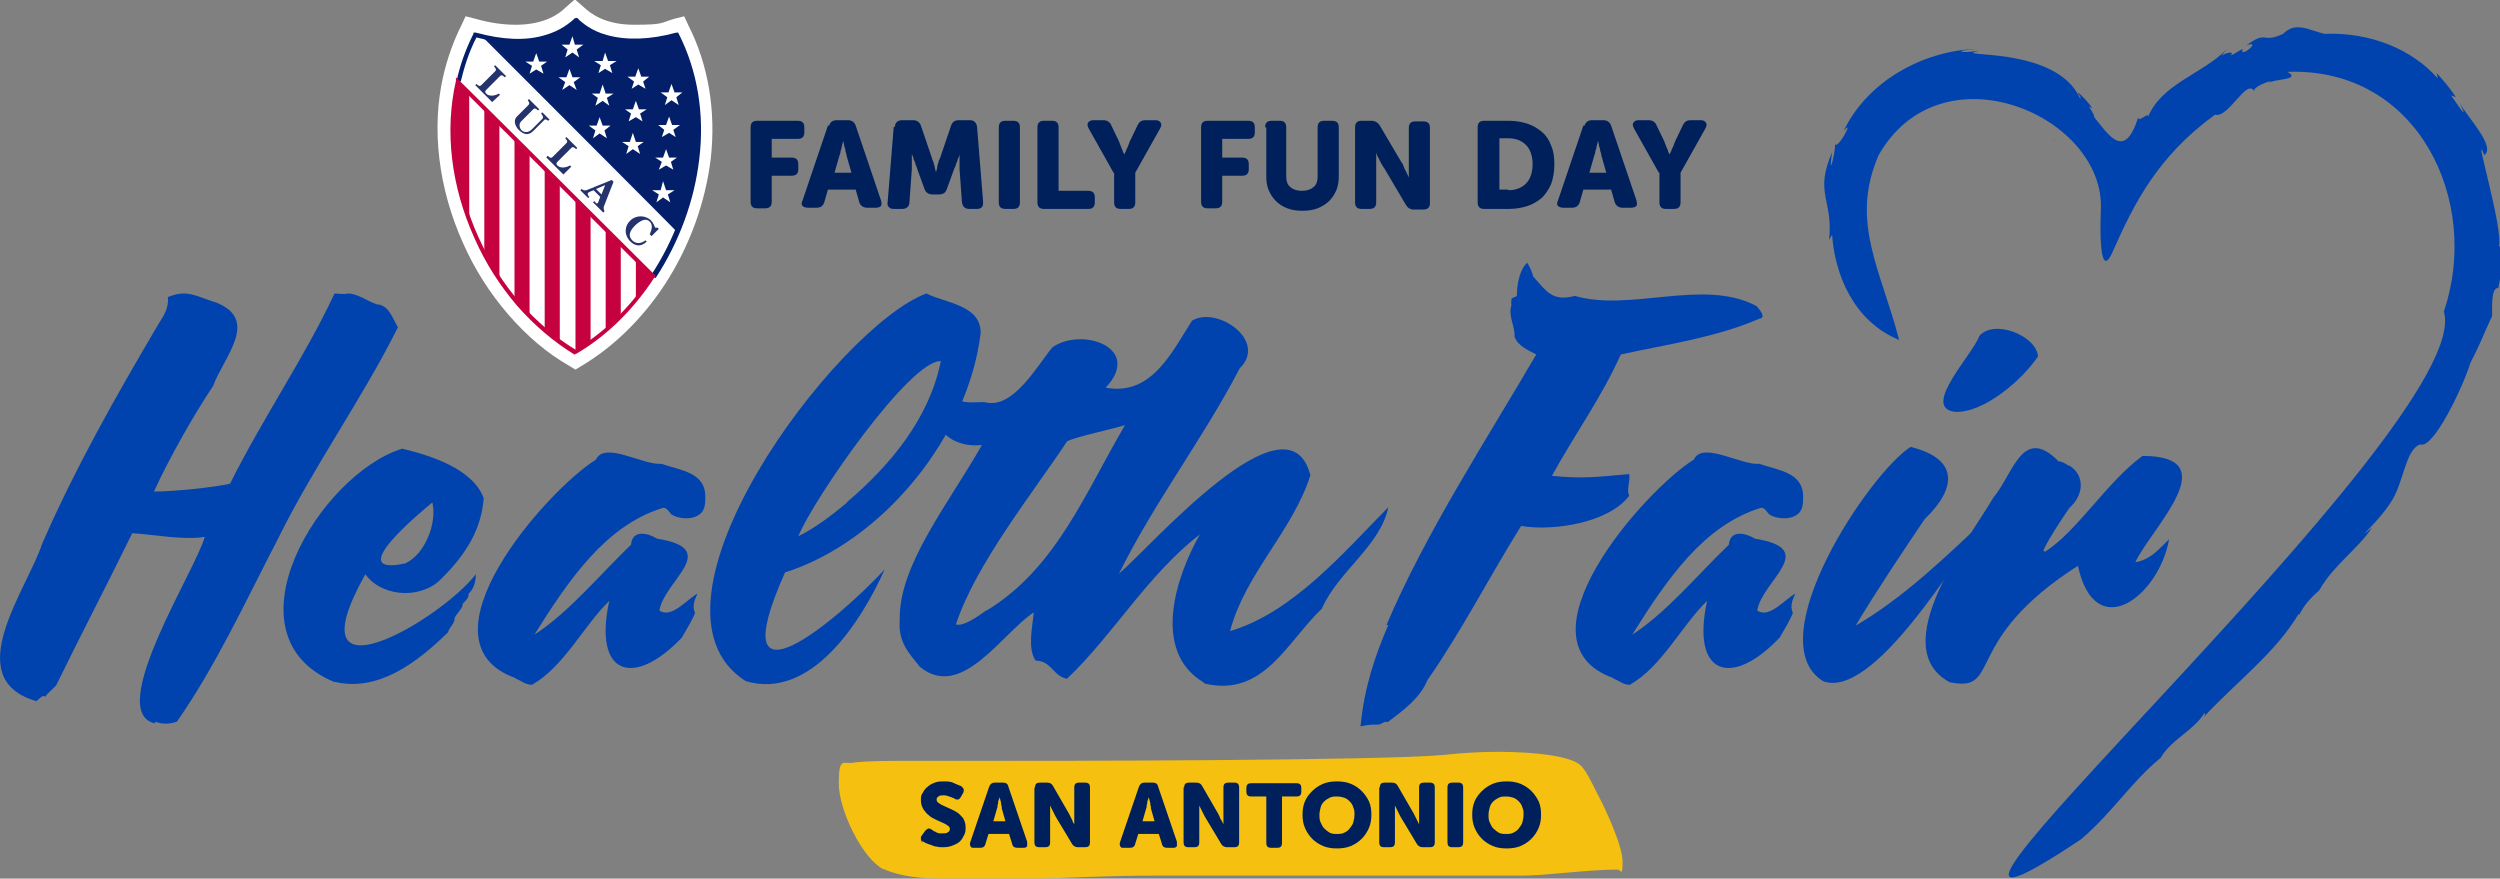 <?xml version="1.0" encoding="UTF-8"?>
<svg xmlns="http://www.w3.org/2000/svg" xmlns:xlink="http://www.w3.org/1999/xlink" version="1.1" viewBox="0 0 414 145.5">
  <rect x="0" y="0" width="414" height="145.5" fill="#808080" stroke="none"/>
  <defs>
    <style>
      .cls-1 {
        fill: none;
      }

      .cls-2 {
        fill: #00205c;
      }

      .cls-3 {
        fill: #f5c010;
      }

      .cls-4 {
        fill: #24336d;
      }

      .cls-5 {
        fill: #fff;
      }

      .cls-6 {
        fill: #c60140;
      }

      .cls-7 {
        fill: #0143ae;
      }

      .cls-8 {
        fill: #041f69;
      }

      .cls-9 {
        clip-path: url(#clippath);
      }
    </style>
    <clipPath id="clippath">
      <path class="cls-1" d="M95.3,58.3c5-2.9,9.4-7.3,12.9-12.5L75.8,13.5c-3.9,17.2,5.6,36.8,19.5,44.8"/>
    </clipPath>
  </defs>
  <!-- Generator: Adobe Illustrator 28.6.0, SVG Export Plug-In . SVG Version: 1.2.0 Build 709)  -->
  <g>
    <g id="Layer_1">
      <g>
        <g>
          <g>
            <path class="cls-7" d="M25.7,119.8c-8.5-1.8,7-25.9,8.2-30.9-3.3.6-8.6-.4-12-.6-3.9,8-8.7,17.2-12.6,25.2-.5.6-1.4,1.2-1.8,1.9-.4-.5-1.1.5-1.5.7-12.8-3.7-1.5-18.5,1-26.1,5.5-12.6,12.2-24.4,19.1-36.1,1-1.6,1.9-2.9,1.7-4.7,3.3-1.4,4.9,0,8,.9,7.3,2.9,1.2,9.1-.5,13.8-3.1,4.6-7.4,12.2-9.8,17.5,3.3,0,10-.7,12.6-1.3,5.2-10.5,12.4-21,17.3-31.5.5,0,1.6.2,2.2,0,1.6,0,3.3,1.3,4.8,1.8,2,.1,2.6,2.3,3.5,3.8-6,12-14,23.1-19.9,35.1-5.3,10.2-10.2,20.9-16.7,30.2-1.1.4-2.4.5-3.6,0Z"/>
            <path class="cls-7" d="M55.5,113c-18.9-7.7-2.5-34.5,11.1-38.7,4.6,1.1,11.7,3.3,13.5,8.2-.4,5.8-3.7,10.2-7.6,13.9-3.6,2.9-9.5,2.2-12-1.3-12.4,22.1,12.3,7.7,18.3,0,0,1.3-.4,2.5-1.2,3.2.1.7-.6,1.3-1,1.7.2.5-1.1,1.8-1.3,2.3,0,1.1-.9,1.5-1.1,2.4-4.9,4.8-11.5,10-18.8,8.2ZM67.1,93.3c3.3-1.5,5.3-6.7,4.5-10.1-2.3,1.9-14.8,12.3-4.5,10.1Z"/>
            <path class="cls-7" d="M85.4,112.3c-17-6,5.1-31.1,13.3-36.2,1.4-3.1,7.9,1,10.8.7,3.2,1.1,7.4,1.4,7.3,5.6,0,1.2-.1,2.4-1.3,3-1.2.7-3.2.5-4.3-.2-.4-.4-.8-1.2-1.4-1.1-9.5,2.9-15.6,11.9-21.3,21,5.7-3.7,10.6-9.7,16-14.9.2-2.6,2.9-1.9,4.3-1,10.8,1.7,1.2,6.9.4,11.9,2,1.4,4.6-1.9,6.3-2.8-.5,1.1-.9,2.1-.4,3.2-.5,1.3-1.5,2.9-2.2,4.1-8,8.4-14.7,6.2-12-6.1-4.3,4.2-7.5,10.9-12.8,13.9-1.2,0-1.9-.8-2.7-1Z"/>
            <path class="cls-7" d="M123.5,112.8c-19.7-12.5,15.1-58.7,29.9-64.2,3.2,1.6,9,1.9,9,6.5-2,17-16.1,34.5-32.4,39.7-11,24.6,9,7.6,16.5-.5-3.9,8.7-12.2,21.7-23,18.5ZM140.2,83.2c7.2-6.1,13.7-13.9,15.6-23.4-5.1-.2-21,22.7-23.6,29,3-1.5,5.7-3.6,8.1-5.6Z"/>
            <path class="cls-7" d="M199.3,113c-8.7-5.2-4.5-17.7-.6-24.5-8.6,6.6-14.4,16.7-22,23.9-2.3-.4-2.6-3-5.2-3-1.4-2-.5-5.8-.3-8-5.4,3.6-12,14.7-18.9,9-1.9-2.4-3.6-4.1-3.3-7.8-.2-9,8.1-19.2,13.6-28.9-7.8.8-10.5-7.6-3.7-8.7-1.3,2.2,2.8,1.5,4.2,1.6,4.7,1.3,8.8-6.3,11.2-9.1,4.9-3.4,15,.1,8.8,6.7,7.6,1.4,10.9-5.8,14.3-11.1,4.1-2.5,12.6,3.3,7.9,7.9-6.1,11.7-14.1,22.1-20,34,5.3-4.5,28-30.7,31.7-16.3-2.9,9.2-10.8,16.3-13.3,25.8,10.3-3,18.8-13,26.2-20.5-1.3,6.4-8.3,10.6-11,16.8-5.8,5.5-9.6,14.7-19.4,12.4ZM163.4,101.1c11.5-7,16.3-19.5,22.9-30.7-1.4.5-8.5,2-9.6,2.7-5.7,8.6-15.1,20.3-18.4,30.3,1.3.4,3.7-1.4,5-2.3Z"/>
            <path class="cls-7" d="M229.6,103.5c6.5-15.3,16.7-30.9,24.8-44.8-1.3-.7-3.1-1.4-3.6-3,.1-1.8-1.1-3.3-.5-5.2-.1-.2,0-.7,0-1,.2-.3.9-.3.9-.6,0-1.7.4-4.2,1.7-5.4.4.6.8,1.5,1,2.3,2.2,2.4,3.1,4.2,6.9,3.2,9.2,2.7,21.4-3,30.1,1.7.3.4,1.8,1.9.4,2.1-7.2,3.1-15.1,4.2-22.9,5.9-3.1,7-7.8,13.5-11.4,20.1,5.1.5,7.4.2,12.8-.3.2,1.3-.5,2.6,0,3.6-3.4,4.5-12.6,5.9-17.9,5-5.2,8.3-9.9,17.5-15.5,25.5-1.2,3-4.1,5.1-6.6,7-.5-.3-1,.4-1.6.4-1.2,0-1.6,0-2.9.3.6-6.4,2.4-11.7,4.6-16.8Z"/>
            <path class="cls-7" d="M267.2,112.3c-17-6,5.1-31.1,13.3-36.2,1.4-3.1,7.9,1,10.8.7,3.2,1.1,7.4,1.4,7.3,5.6,0,1.2-.1,2.4-1.3,3-1.2.7-3.2.5-4.3-.2-.4-.4-.8-1.2-1.4-1.1-9.5,2.9-15.6,11.9-21.3,21,5.7-3.7,10.6-9.7,16-14.9.2-2.6,2.9-1.9,4.3-1,10.8,1.7,1.2,6.9.4,11.9,2,1.4,4.6-1.9,6.3-2.8-.5,1.1-.9,2.1-.4,3.2-.5,1.3-1.5,2.9-2.2,4.1-8,8.4-14.7,6.2-12-6.1-4.3,4.2-7.5,10.9-12.8,13.9-1.2,0-1.9-.8-2.7-1Z"/>
            <path class="cls-7" d="M301.9,112.8c-10.8-6.7,7.6-34.4,14.5-38.8,8,2,7.7,6.8,2.3,12-3.7,5.5-8,11.9-11.4,17.6,7.9-4.6,14.8-11.3,21.3-17.4-4.7,6.7-18.5,29.7-26.7,26.6ZM323.8,68.2c-5.8-.6,2.9-9.5,4-12.6,2.5-2.8,9.4,0,9.7,3.4-2.5,3.8-8.9,9.4-13.7,9.2Z"/>
            <path class="cls-7" d="M322.9,113c-10.8-5.8,3.1-23.6,7.2-30.6,3.3-3.9,4.8-12.1,10.8-6,.5,0,1.1.3,1.6.7,0,0,0,0,.2,0,2.7,1.7,2.3,5,0,7-1.7,2.5-3.3,4.9-4.3,7l.2.3c5.3-3.3,10.3-11.6,16.2-15.9,14,0,1.6,11.8-1.2,17.6,2.6-.4,4-2.3,5.6-3.8-1.6,9.3-12.2,17.6-15.1,4.4-19.4,12.4-12.5,21-21.1,19.3Z"/>
          </g>
          <g>
            <path class="cls-7" d="M312.4,13.3c.3-.1.6-.2.9-.4,0,0-.3,0-.9.4Z"/>
            <path class="cls-7" d="M384.1,97.9c0,0,0,.1-.1.2,0-.1.1-.2.1-.2Z"/>
            <path class="cls-7" d="M340.3,23.2c0,0-.1-.1-.2-.1h.2Z"/>
            <path class="cls-7" d="M303.7,23.9h.1s0,0-.1,0Z"/>
            <path class="cls-7" d="M413.8,40.9c.9-2.7-4.5-20.4-2.4-15.2,2-1.4-2.9-6.4-4.1-8.7,1.8,3.7-.6-.1-1.4-1.2l.8.3c-.9-1.4-2-2.7-3.2-4l.2.9c-4.2-4.8-11.1-7.7-18.8-7.4-2.5-.6-4.8-2.1-6.8,0-3.7,1.7-2.5-.7-6.1,1.9,2.8-1-1.3,2.4-.6.6-1,.5-1.3.8-2,1.1.5-.5,0-.8-1.5,0l.8-1c-3.9,4-10.8,5.7-13,11.2.3-1.1-1.7,1.1-1.6,0-2.3,7.3-4.9,3-7.6-.4.7.9.1-.4-.6-1.4,2.1,1.6-3.2-4.1-1.4-1.6,0,0,0,.1,0,.4-3.9-9.1-22-6.7-16.8-8-3.2.5-4.4,0-.4-.3-8.9.3-18.1,5.4-22,13.6,1.9-2.3-.9,3-1.4,2.2,0,1.7-1.2,6.1-.5,1.3-3,6.9.2,7.8-.5,14.5l.5-.8c.4,6.1,3.3,14.2,11.1,17.4-3-11.6-8.2-19.6-3.4-30.6,10.4-18.3,37.6-6.5,36.8,9.1,0,0-.6,12.8,2,6.8,3.5-7.9,7.4-15.7,16.9-22.6,2.3.6,5.2-6.1,6.5-3.9-.2-.5,1.3-1.3,2.8-1.7l-.6.4c1.1-.8,5.7-.5,3.3-1.9,21.7-.8,32.1,21.5,25.9,39.7,5.7,18.9-108.4,119.6-60.1,87.4,5.3-4.5,8.4-9.6,13.2-13.5,1.8-3.1,5.5-4.5,7.3-7.5,0,.2.2.4-.4,1,5.6-6.1,12-10.7,16-17.4v.3c1-1.9,1.8-2.7,3.4-4.2,2.4-4.2,6.3-6.7,8.7-10.3-3.4,2.8,1.2-1.1,3.1-4.2,2.2-3.2,2.4-8.8,4.9-9.6,2.2.8,7.1-9.6,8.3-13.5,1.8-3.5,1.9-4.1,3.6-7.8,0-1.3-.2-4.7,1-4.6.6-2.2.5-4.6.3-7Z"/>
            <path class="cls-7" d="M378.6,4.9s.3-.4.3-.4l-.3.4Z"/>
          </g>
        </g>
        <g>
          <g>
            <path class="cls-2" d="M124.3,21.1c0-.8.4-1.1,1.1-1.1h6.7c.8,0,1.1.4,1.1,1.1v.8c0,.8-.4,1.1-1.1,1.1h-4.3v3.1h3.3c.8,0,1.1.4,1.1,1.1v.8c0,.8-.4,1.1-1.1,1.1h-3.3v4.3c0,.8-.4,1.1-1.1,1.1h-1.3c-.8,0-1.1-.4-1.1-1.1v-12.4Z"/>
            <path class="cls-2" d="M137.3,20.8c.2-.6.6-.9,1.3-.9h1.8c.6,0,1.1.3,1.3.9l4.2,12.4c.1.4.1.7,0,.9-.2.2-.5.3-.9.3h-1.4c-.6,0-1.1-.3-1.3-.9l-.6-2.1h-4.6l-.6,2.1c-.2.6-.6.9-1.3.9h-1.4c-.4,0-.7-.1-.9-.3-.2-.2-.2-.5,0-.9l4.2-12.4ZM141,28.6l-.8-2.8c0-.2-.1-.5-.2-.8,0-.3-.1-.6-.2-.8,0-.3-.1-.6-.2-.9h0c0,.3-.1.6-.2.9,0,.3-.1.5-.2.8,0,.3-.1.5-.2.8l-.8,2.8h2.9Z"/>
            <path class="cls-2" d="M148.2,21c0-.7.5-1.1,1.2-1.1h1.8c.6,0,1.1.3,1.3.9l1.8,5.3c0,.2.2.5.3.8,0,.3.2.5.2.8,0,.3.2.6.2.9h0c0-.3.2-.6.2-.9,0-.2.1-.5.2-.8,0-.3.2-.5.3-.8l1.8-5.3c.2-.6.6-.9,1.3-.9h1.8c.7,0,1.1.4,1.2,1.1l1,12.4c0,.4,0,.7-.2.9s-.5.3-.8.3h-1.3c-.7,0-1.1-.4-1.2-1.1l-.4-5.5c0-.3,0-.6,0-.9,0-.3,0-.6,0-.8,0-.3,0-.5,0-.8h0c0,.3-.2.6-.3.9,0,.2-.2.5-.3.8,0,.3-.2.5-.3.8l-1.2,3.3c-.2.6-.6.9-1.3.9h-1.1c-.6,0-1.1-.3-1.3-.9l-1.2-3.3c0-.2-.2-.5-.3-.8,0-.3-.2-.6-.3-.8,0-.3-.2-.6-.3-.9h0c0,.3,0,.5,0,.8,0,.2,0,.5,0,.8,0,.3,0,.6,0,.9l-.4,5.5c0,.7-.5,1.1-1.2,1.1h-1.4c-.4,0-.6-.1-.8-.3s-.3-.5-.2-.9l1-12.4Z"/>
            <path class="cls-2" d="M165.4,21.1c0-.8.4-1.1,1.1-1.1h1.3c.8,0,1.1.4,1.1,1.1v12.4c0,.8-.4,1.1-1.1,1.1h-1.3c-.8,0-1.1-.4-1.1-1.1v-12.4Z"/>
            <path class="cls-2" d="M171.8,21.1c0-.8.4-1.1,1.1-1.1h1.3c.8,0,1.1.4,1.1,1.1v10.5h4.9c.8,0,1.1.4,1.1,1.1v.8c0,.8-.4,1.1-1.1,1.1h-7.3c-.8,0-1.1-.4-1.1-1.1v-12.4Z"/>
            <path class="cls-2" d="M184.4,28.6l-4.1-7.3c-.2-.4-.3-.7-.1-1,.2-.3.5-.4.9-.4h1.6c.6,0,1.1.3,1.3.8l1.3,2.7c.1.3.2.5.3.8s.2.5.3.7c0,.2.2.5.3.7h0c0-.2.2-.4.3-.7,0-.2.2-.4.3-.7s.2-.5.3-.8l1.3-2.7c.3-.6.7-.8,1.3-.8h1.6c.4,0,.7.1.9.4.2.3.1.6-.1,1l-4.1,7.3v4.9c0,.8-.4,1.1-1.1,1.1h-1.3c-.8,0-1.1-.4-1.1-1.1v-4.9Z"/>
            <path class="cls-2" d="M198.9,21.1c0-.8.4-1.1,1.1-1.1h6.7c.8,0,1.1.4,1.1,1.1v.8c0,.8-.4,1.1-1.1,1.1h-4.3v3.1h3.3c.8,0,1.1.4,1.1,1.1v.8c0,.8-.4,1.1-1.1,1.1h-3.3v4.3c0,.8-.4,1.1-1.1,1.1h-1.3c-.8,0-1.1-.4-1.1-1.1v-12.4Z"/>
            <path class="cls-2" d="M209.5,21.1c0-.8.4-1.1,1.1-1.1h1.3c.8,0,1.1.4,1.1,1.1v8.1c0,.8.2,1.4.7,1.8s1.1.6,1.9.6,1.4-.2,1.9-.6.7-1,.7-1.8v-8.1c0-.8.4-1.1,1.1-1.1h1.3c.8,0,1.1.4,1.1,1.1v8.1c0,.8-.1,1.6-.4,2.3-.3.7-.7,1.3-1.2,1.8-.5.5-1.2.9-1.9,1.2-.8.3-1.6.4-2.5.4s-1.8-.1-2.5-.4c-.8-.3-1.4-.7-1.9-1.2-.5-.5-.9-1.1-1.2-1.8-.3-.7-.4-1.4-.4-2.3v-8.1Z"/>
            <path class="cls-2" d="M224.4,21.1c0-.8.4-1.1,1.1-1.1h1.6c.6,0,1.1.3,1.4.8l3.6,6.1c.2.2.3.5.4.8.1.3.3.6.4.8.1.3.3.6.4.9h0c0-.3,0-.6,0-.9,0-.3,0-.5,0-.8,0-.3,0-.5,0-.8v-5.7c0-.8.4-1.1,1.1-1.1h1.3c.8,0,1.1.4,1.1,1.1v12.4c0,.8-.4,1.1-1.1,1.1h-1.6c-.6,0-1-.3-1.3-.8l-3.6-6.1c-.2-.2-.3-.5-.5-.8-.2-.3-.3-.6-.4-.8-.2-.3-.3-.6-.4-.9h0c0,.3,0,.6,0,.9,0,.3,0,.5,0,.8s0,.5,0,.8v5.7c0,.8-.4,1.1-1.1,1.1h-1.3c-.8,0-1.1-.4-1.1-1.1v-12.4Z"/>
            <path class="cls-2" d="M244.7,21.1c0-.8.4-1.1,1.1-1.1h4.1c1.1,0,2.2.2,3.1.5.9.3,1.7.8,2.4,1.4s1.2,1.4,1.5,2.3c.4.9.5,1.9.5,3.1s-.2,2.2-.5,3.1c-.4.9-.9,1.7-1.5,2.3-.7.6-1.5,1.1-2.4,1.4-.9.3-2,.5-3.1.5h-4.1c-.8,0-1.1-.4-1.1-1.1v-12.4ZM249.8,31.5c1.2,0,2.2-.4,2.9-1.1.7-.7,1.1-1.8,1.1-3.2s-.4-2.5-1.1-3.2c-.7-.7-1.7-1.1-2.9-1.1h-1.5v8.5h1.5Z"/>
            <path class="cls-2" d="M262.4,20.8c.2-.6.6-.9,1.3-.9h1.8c.6,0,1.1.3,1.3.9l4.2,12.4c.1.4.1.7,0,.9-.2.2-.5.3-.9.3h-1.4c-.6,0-1.1-.3-1.3-.9l-.6-2.1h-4.6l-.6,2.1c-.2.6-.6.9-1.3.9h-1.4c-.4,0-.7-.1-.9-.3-.2-.2-.2-.5,0-.9l4.2-12.4ZM266,28.6l-.8-2.8c0-.2-.1-.5-.2-.8,0-.3-.1-.6-.2-.8,0-.3-.1-.6-.2-.9h0c0,.3-.1.6-.2.9,0,.3-.1.5-.2.8,0,.3-.1.5-.2.8l-.8,2.8h2.9Z"/>
            <path class="cls-2" d="M274.7,28.6l-4.1-7.3c-.2-.4-.3-.7-.1-1,.2-.3.5-.4.9-.4h1.6c.6,0,1.1.3,1.3.8l1.3,2.7c.1.3.2.5.3.8.1.2.2.5.3.7,0,.2.2.5.3.7h0c0-.2.2-.4.3-.7,0-.2.2-.4.3-.7s.2-.5.3-.8l1.3-2.7c.3-.6.7-.8,1.3-.8h1.6c.4,0,.7.1.9.4.2.3.1.6-.1,1l-4.1,7.3v4.9c0,.8-.4,1.1-1.1,1.1h-1.3c-.8,0-1.1-.4-1.1-1.1v-4.9Z"/>
          </g>
          <g>
            <path class="cls-5" d="M94.3,60.6c-3.7-2.1-7.1-5-10.2-8.6-3-3.5-5.5-7.4-7.4-11.7-4.1-9.1-5.3-19-3.3-27.7.7-3,1.7-5.8,3-8.4l.7-1.5,1.6.4c2.4.7,4.7,1,6.7,1,5,0,7.4-2,8.2-2.8.2-.2,1.6-1.4,1.6-1.4,0,0,1.4,1.2,1.6,1.4.9.8,3.2,2.8,8.2,2.8s4.3-.3,6.7-1l1.6-.4.7,1.5c3.3,6.5,4.6,14.2,3.7,22.1-.9,7.3-3.5,14.5-7.6,20.8h0c-3.8,5.8-8.6,10.4-13.8,13.5l-1,.6-1-.6Z"/>
            <path class="cls-5" d="M108.1,45.8c7.6-11.6,10.3-27.2,3.8-40-11.7,3.2-16-1.9-16.7-2.4-.7.5-5,5.6-16.7,2.4-1.3,2.5-2.2,5-2.8,7.7"/>
            <path class="cls-8" d="M108.4,46l-.6-.4c3.9-5.9,6.3-12.6,7.1-19.4.8-7.2-.3-14.1-3.2-20-4.4,1.2-8.3,1.3-11.6.4-2.7-.8-4.2-2.1-4.8-2.7,0,0,0,0,0,0,0,0,0,0,0,0-.6.6-2.2,1.9-4.8,2.7-3.3.9-7.1.8-11.6-.4-1.2,2.3-2,4.8-2.6,7.3h-.7c.6-2.9,1.6-5.5,2.8-7.9v-.2c.1,0,.4,0,.4,0,4.4,1.2,8.3,1.4,11.5.4,2.5-.7,4-2,4.6-2.5.1-.1.2-.2.3-.3h.2c0-.1.2,0,.2,0,0,0,.2.1.3.3.6.5,2,1.8,4.6,2.5,3.2.9,7.1.8,11.5-.4h.3c0,0,.1.2.1.2,3.1,6.1,4.3,13.3,3.4,20.7-.8,6.9-3.3,13.7-7.2,19.7"/>
            <path class="cls-8" d="M112.2,38.2L80.2,6.1c10.5,2.3,14.4-2.3,15.1-2.8.7.5,5,5.6,16.7,2.4,5.2,10.2,4.5,22.1.2,32.4"/>
            <path class="cls-8" d="M112.2,38.4h-.1c0-.1-32.3-32.4-32.3-32.4h.4c4,1,7.5.9,10.4,0,2.3-.8,3.6-1.9,4.3-2.4.1-.1.2-.2.3-.3h0s0,0,0,0c0,0,.2.1.3.3.6.5,2.1,1.8,4.7,2.6,3.2.9,7.1.8,11.6-.4h0s0,0,0,0c4.8,9.5,4.9,21.3.2,32.5v.2ZM80.5,6.3l31.6,31.6c4.6-11.1,4.5-22.7-.2-32.1-4.5,1.2-8.4,1.4-11.6.4-2.6-.8-4.1-2.1-4.8-2.6,0,0-.2-.1-.2-.2,0,0-.1.1-.2.2-.6.6-2,1.7-4.4,2.5-2.9.9-6.3,1-10.2.2"/>
            <polygon class="cls-5" points="108.7 33.5 109.1 32.2 108 31.5 109.4 31.5 109.8 30 110.3 31.5 111.7 31.5 110.6 32.2 111 33.5 109.8 32.7 108.7 33.5"/>
            <polygon class="cls-5" points="109.1 28.1 109.6 26.8 108.5 26.1 109.8 26.1 110.3 24.7 110.8 26.1 112.1 26.1 111.1 26.8 111.5 28.1 110.3 27.4 109.1 28.1"/>
            <polygon class="cls-5" points="109.6 22.7 110 21.5 109 20.7 110.3 20.7 110.8 19.3 111.3 20.7 112.6 20.7 111.5 21.5 111.9 22.7 110.8 22 109.6 22.7"/>
            <polygon class="cls-5" points="110.1 17.4 110.5 16.1 109.4 15.3 110.7 15.3 111.2 13.9 111.7 15.3 113 15.3 112 16.1 112.4 17.4 111.2 16.6 110.1 17.4"/>
            <polygon class="cls-5" points="103.7 25.5 104.1 24.2 103 23.5 104.3 23.5 104.8 22 105.3 23.5 106.6 23.5 105.6 24.2 106 25.5 104.8 24.7 103.7 25.5"/>
            <polygon class="cls-5" points="104.1 20.1 104.5 18.8 103.5 18.1 104.8 18.1 105.3 16.7 105.8 18.1 107.1 18.1 106 18.8 106.4 20.1 105.3 19.4 104.1 20.1"/>
            <polygon class="cls-5" points="104.6 14.7 105 13.5 103.9 12.7 105.2 12.7 105.7 11.3 106.2 12.7 107.5 12.7 106.5 13.5 106.9 14.7 105.7 14 104.6 14.7"/>
            <polygon class="cls-5" points="98.2 22.9 98.6 21.6 97.5 20.8 98.8 20.8 99.3 19.4 99.8 20.8 101.1 20.8 100.1 21.6 100.5 22.9 99.3 22.1 98.2 22.9"/>
            <polygon class="cls-5" points="98.6 17.5 99 16.2 98 15.5 99.3 15.5 99.8 14 100.3 15.5 101.6 15.5 100.5 16.2 100.9 17.5 99.8 16.7 98.6 17.5"/>
            <polygon class="cls-5" points="99.1 12.1 99.5 10.8 98.4 10.1 99.8 10.1 100.2 8.7 100.7 10.1 102.1 10.1 101 10.8 101.4 12.1 100.2 11.4 99.1 12.1"/>
            <polygon class="cls-5" points="93.1 14.9 93.6 13.6 92.5 12.8 93.8 12.8 94.3 11.4 94.8 12.8 96.1 12.8 95 13.6 95.5 14.9 94.3 14.1 93.1 14.9"/>
            <polygon class="cls-5" points="93.6 9.5 94 8.2 93 7.4 94.3 7.4 94.8 6 95.2 7.4 96.6 7.4 95.5 8.2 95.9 9.5 94.8 8.7 93.6 9.5"/>
            <polygon class="cls-5" points="87.7 12.2 88.1 10.9 87 10.2 88.3 10.2 88.8 8.8 89.3 10.2 90.6 10.2 89.6 10.9 90 12.2 88.8 11.5 87.7 12.2"/>
            <path class="cls-4" d="M78.7,14.1l.2-.2c.4.4.6.4.8.2l2.3-2.3c.2-.2.2-.4-.2-.8l.2-.2,1.8,1.8-.2.2c-.4-.4-.6-.4-.8-.2l-2.3,2.3c-.2.2-.2.4,0,.6.5.5,1.4.4,2.1,0l.2.2-1.3,1.2-2.8-2.8Z"/>
            <path class="cls-4" d="M89.3,18.1l-.2.2c-.4-.4-.6-.4-.8-.2l-2,2c-.4.4-.3,1,0,1.4.5.5,1.1.5,1.7,0l1.8-1.8c.2-.2.2-.4-.2-.9l.2-.2,1.2,1.2-.2.2c-.4-.3-.6-.3-.8,0l-1.7,1.7c-.8.8-1.6.6-2.4-.2-.5-.5-1-1.5-.3-2.2l1.9-1.9c.2-.2.2-.4-.1-.8l.2-.2,1.7,1.7Z"/>
            <path class="cls-4" d="M90.5,26l.2-.2c.4.4.6.4.8.2l2.3-2.3c.2-.2.2-.4-.2-.8l.2-.2,1.8,1.8-.2.2c-.4-.4-.6-.4-.8-.2l-2.3,2.3c-.2.2-.2.4,0,.6.5.5,1.4.4,2.1,0l.2.2-1.3,1.3-2.8-2.8Z"/>
            <path class="cls-4" d="M96.1,31.5l.2-.2c.4.3.7.3,1.3,0l3.7-1.5.3.3-1.6,4.1c-.1.3,0,.5.1.8l-.2.2-1.7-1.7.2-.2.2.2c.2.3.3.2.4.1,0,0,.1-.1.1-.2l.3-.8-1.1-1.1-.5.2c0,0-.2.1-.4.2-.1.1-.1.3,0,.5l.2.2-.2.2-1.4-1.4ZM100.1,30.7l-1.4.6.9.9.6-1.5Z"/>
            <path class="cls-4" d="M107.8,39l-.2-.2c.4-.9.5-1.6,0-2.1-.6-.6-1.4-.3-2.4.6-1,1-1.2,1.8-.5,2.5.6.6,1.4.6,2.2,0l.2.2c-.8.8-1.8.9-2.7,0-1.1-1.1-1-2.6,0-3.5.9-.9,2.5-.9,3.4,0,.4.4.5.8.7,1.2h.4s.2.2.2.2l-1.2,1.2Z"/>
            <path class="cls-5" d="M108.1,45.8L75.8,13.5c-3.9,17.2,5.6,36.8,19.5,44.8,5-2.9,9.4-7.3,12.9-12.5"/>
            <path class="cls-6" d="M95.3,58.7h-.2c-3.4-2.1-6.6-4.8-9.5-8.1-2.8-3.3-5.2-7-7-11.1-3.9-8.6-5-17.8-3.1-26.1v-.6c.1,0,33.1,32.9,33.1,32.9l-.2.2c-3.5,5.4-8,9.8-13,12.7h-.2ZM76,14.2c-1.6,7.9-.5,16.8,3.2,25,1.8,4,4.1,7.7,6.9,10.9,2.8,3.2,5.9,5.8,9.2,7.8,4.7-2.8,9-6.9,12.4-12.1l-31.7-31.6Z"/>
            <g class="cls-9">
              <rect class="cls-6" x="85.2" y="22.8" width="2.5" height="29.7"/>
              <rect class="cls-6" x="105.3" y="43" width="2.5" height="6.6"/>
              <rect class="cls-6" x="100.3" y="37.9" width="2.5" height="16.5"/>
              <rect class="cls-6" x="95.3" y="32.8" width="2.5" height="25.5"/>
              <rect class="cls-6" x="90.2" y="27.8" width="2.5" height="29.2"/>
              <rect class="cls-6" x="80.2" y="17.8" width="2.5" height="28.6"/>
              <rect class="cls-6" x="75.2" y="13.9" width="2.5" height="22.6"/>
            </g>
          </g>
        </g>
        <g>
          <path class="cls-3" d="M146.2,143.9c-3.4-1.8-7.3-9.7-7.3-14.2s.8-3.1,2.4-3.4c2.1-.3,5.5-.3,9.4-.3h12.1c10.7,0,66.1,0,76.5-1,2.6-.3,5.8-.5,8.7-.5,6.6,0,12.6.8,13.9,2.4.8.8,1.8,2.9,2.6,4.5,1.3,2.4,4.2,8.6,4.2,11.3s-.3,1.3-.8,1.3c-5,0-11.8,1-15.7,1h-61.1c-8.7,0-15.7.5-19.9.5h-14.7c-3.9,0-7.3-.3-10.2-1.6Z"/>
          <g>
            <path class="cls-2" d="M152.8,139.5c0,0-.2-.1-.2-.2,0,0-.1-.2-.1-.3,0,0,0-.2,0-.3,0-.1,0-.2.2-.4l.5-.7c.2-.2.3-.3.5-.4.2,0,.4,0,.6.2,0,0,.2.1.3.2s.3.1.4.2.3.1.5.2c.2,0,.4,0,.6,0,.4,0,.7,0,.9-.2.2-.1.3-.3.3-.5s-.1-.5-.4-.6c-.2-.2-.5-.3-.9-.5-.4-.2-.7-.3-1.1-.5-.4-.2-.8-.4-1.1-.7-.4-.3-.6-.6-.9-1-.2-.4-.4-.8-.4-1.4s0-.9.3-1.3c.2-.4.5-.8.8-1,.3-.3.7-.5,1.2-.7.5-.2,1-.2,1.5-.2s1.2,0,1.7.3c.5.2.9.4,1.2.5.2.2.3.3.4.5,0,.2,0,.4-.1.6l-.4.7c-.2.3-.3.4-.5.4-.2,0-.4,0-.6-.2-.3-.1-.5-.2-.8-.3-.3-.1-.6-.2-.9-.2s-.7,0-.9.2c-.2.1-.3.3-.3.5s.1.5.4.6c.2.2.5.3.9.5.4.2.7.3,1.1.5.4.2.8.4,1.1.6.4.3.6.6.9.9.2.4.4.8.4,1.4s0,.9-.2,1.3-.4.8-.7,1.1c-.3.3-.7.5-1.2.7s-1,.3-1.6.3-.7,0-1.1-.1c-.3,0-.7-.2-1-.3-.3-.1-.6-.2-.8-.3-.2-.1-.4-.2-.6-.4Z"/>
            <path class="cls-2" d="M163.8,130.3c.2-.5.5-.7.9-.7h1.4c.5,0,.8.2.9.7l3.1,9.1c0,.3,0,.5,0,.7-.1.2-.3.3-.6.3h-1c-.5,0-.8-.2-.9-.7l-.5-1.6h-3.4l-.5,1.6c-.1.5-.4.7-.9.7h-1c-.3,0-.5,0-.6-.3-.1-.2-.1-.4,0-.7l3.1-9.1ZM166.5,136l-.6-2.1c0-.2,0-.4-.1-.6,0-.2,0-.4-.1-.6,0-.2-.1-.4-.2-.7h0c0,.2-.1.5-.2.7,0,.2,0,.4-.1.6,0,.2,0,.4-.1.6l-.6,2.1h2.1Z"/>
            <path class="cls-2" d="M171.4,130.4c0-.6.3-.8.8-.8h1.2c.5,0,.8.2,1,.6l2.6,4.5c.1.2.2.4.3.6.1.2.2.4.3.6,0,.2.2.4.3.6h0c0-.2,0-.4,0-.7,0-.2,0-.4,0-.6,0-.2,0-.4,0-.6v-4.2c0-.6.3-.8.8-.8h1c.6,0,.8.3.8.8v9.1c0,.6-.3.8-.8.8h-1.2c-.4,0-.8-.2-1-.6l-2.7-4.5c-.1-.2-.2-.4-.3-.6s-.2-.4-.3-.6c-.1-.2-.2-.4-.3-.6h0c0,.2,0,.4,0,.7,0,.2,0,.4,0,.6,0,.2,0,.4,0,.6v4.2c0,.6-.3.8-.8.8h-1c-.6,0-.8-.3-.8-.8v-9.1Z"/>
            <path class="cls-2" d="M188.6,130.3c.2-.5.5-.7.9-.7h1.4c.5,0,.8.2.9.7l3.1,9.1c0,.3,0,.5,0,.7-.1.2-.3.3-.6.3h-1c-.5,0-.8-.2-.9-.7l-.5-1.6h-3.4l-.5,1.6c-.1.5-.4.7-.9.7h-1c-.3,0-.5,0-.6-.3-.1-.2-.1-.4,0-.7l3.1-9.1ZM191.2,136l-.6-2.1c0-.2,0-.4-.1-.6,0-.2,0-.4-.1-.6,0-.2-.1-.4-.2-.7h0c0,.2-.1.5-.2.7,0,.2,0,.4-.1.6,0,.2,0,.4-.1.6l-.6,2.1h2.1Z"/>
            <path class="cls-2" d="M196.1,130.4c0-.6.3-.8.8-.8h1.2c.5,0,.8.2,1,.6l2.6,4.5c.1.2.2.4.3.6,0,.2.2.4.3.6.1.2.2.4.3.6h0c0-.2,0-.4,0-.7,0-.2,0-.4,0-.6,0-.2,0-.4,0-.6v-4.2c0-.6.3-.8.8-.8h1c.6,0,.8.3.8.8v9.1c0,.6-.3.8-.8.8h-1.2c-.4,0-.8-.2-1-.6l-2.7-4.5c-.1-.2-.2-.4-.3-.6-.1-.2-.2-.4-.3-.6-.1-.2-.2-.4-.3-.6h0c0,.2,0,.4,0,.7,0,.2,0,.4,0,.6s0,.4,0,.6v4.2c0,.6-.3.8-.8.8h-1c-.6,0-.8-.3-.8-.8v-9.1Z"/>
            <path class="cls-2" d="M209.6,131.9h-2.4c-.6,0-.8-.3-.8-.8v-.6c0-.6.3-.8.8-.8h7.5c.6,0,.8.3.8.8v.6c0,.6-.3.8-.8.8h-2.4v7.7c0,.6-.3.8-.8.8h-1c-.6,0-.8-.3-.8-.8v-7.7Z"/>
            <path class="cls-2" d="M215.7,134.9c0-.8.1-1.5.4-2.2.3-.7.7-1.2,1.2-1.7.5-.5,1.1-.9,1.8-1.2.7-.3,1.5-.4,2.3-.4s1.6.1,2.3.4,1.3.7,1.8,1.2c.5.5.9,1.1,1.2,1.7.3.7.4,1.4.4,2.2s-.1,1.5-.4,2.2c-.3.7-.7,1.3-1.2,1.8-.5.5-1.1.9-1.8,1.2-.7.3-1.5.4-2.3.4s-1.6-.1-2.3-.4c-.7-.3-1.3-.7-1.8-1.2-.5-.5-.9-1.1-1.2-1.8-.3-.7-.4-1.4-.4-2.2ZM218.5,134.9c0,.5,0,.9.2,1.3s.3.7.6,1,.6.5.9.7c.4.2.7.2,1.2.2s.8,0,1.2-.2c.4-.2.7-.4.9-.7s.5-.6.6-1c.1-.4.2-.8.2-1.3s0-.8-.2-1.2c-.1-.4-.3-.7-.6-1-.3-.3-.6-.5-.9-.6s-.7-.2-1.2-.2-.8,0-1.2.2c-.4.2-.7.4-.9.6-.3.3-.5.6-.6,1s-.2.8-.2,1.2Z"/>
            <path class="cls-2" d="M228.5,130.4c0-.6.3-.8.8-.8h1.2c.5,0,.8.2,1,.6l2.6,4.5c.1.2.2.4.3.6.1.2.2.4.3.6.1.2.2.4.3.6h0c0-.2,0-.4,0-.7,0-.2,0-.4,0-.6,0-.2,0-.4,0-.6v-4.2c0-.6.3-.8.8-.8h1c.6,0,.8.3.8.8v9.1c0,.6-.3.8-.8.8h-1.2c-.4,0-.8-.2-1-.6l-2.7-4.5c-.1-.2-.2-.4-.3-.6-.1-.2-.2-.4-.3-.6-.1-.2-.2-.4-.3-.6h0c0,.2,0,.4,0,.7,0,.2,0,.4,0,.6s0,.4,0,.6v4.2c0,.6-.3.8-.8.8h-1c-.6,0-.8-.3-.8-.8v-9.1Z"/>
            <path class="cls-2" d="M239.7,130.4c0-.6.3-.8.8-.8h1c.6,0,.8.3.8.8v9.1c0,.6-.3.8-.8.8h-1c-.6,0-.8-.3-.8-.8v-9.1Z"/>
            <path class="cls-2" d="M243.8,134.9c0-.8.1-1.5.4-2.2.3-.7.7-1.2,1.2-1.7s1.1-.9,1.8-1.2c.7-.3,1.5-.4,2.3-.4s1.6.1,2.3.4,1.3.7,1.8,1.2c.5.5.9,1.1,1.2,1.7.3.7.4,1.4.4,2.2s-.1,1.5-.4,2.2c-.3.7-.7,1.3-1.2,1.8-.5.5-1.1.9-1.8,1.2-.7.3-1.5.4-2.3.4s-1.6-.1-2.3-.4c-.7-.3-1.3-.7-1.8-1.2-.5-.5-.9-1.1-1.2-1.8-.3-.7-.4-1.4-.4-2.2ZM246.5,134.9c0,.5,0,.9.2,1.3s.3.7.6,1,.6.5.9.7c.4.2.7.2,1.2.2s.8,0,1.2-.2c.4-.2.7-.4.9-.7s.5-.6.6-1c.1-.4.2-.8.2-1.3s0-.8-.2-1.2c-.1-.4-.3-.7-.6-1-.3-.3-.6-.5-.9-.6s-.7-.2-1.2-.2-.8,0-1.2.2c-.4.2-.7.4-.9.6-.3.3-.5.6-.6,1s-.2.8-.2,1.2Z"/>
          </g>
        </g>
      </g>
    </g>
  </g>
</svg>